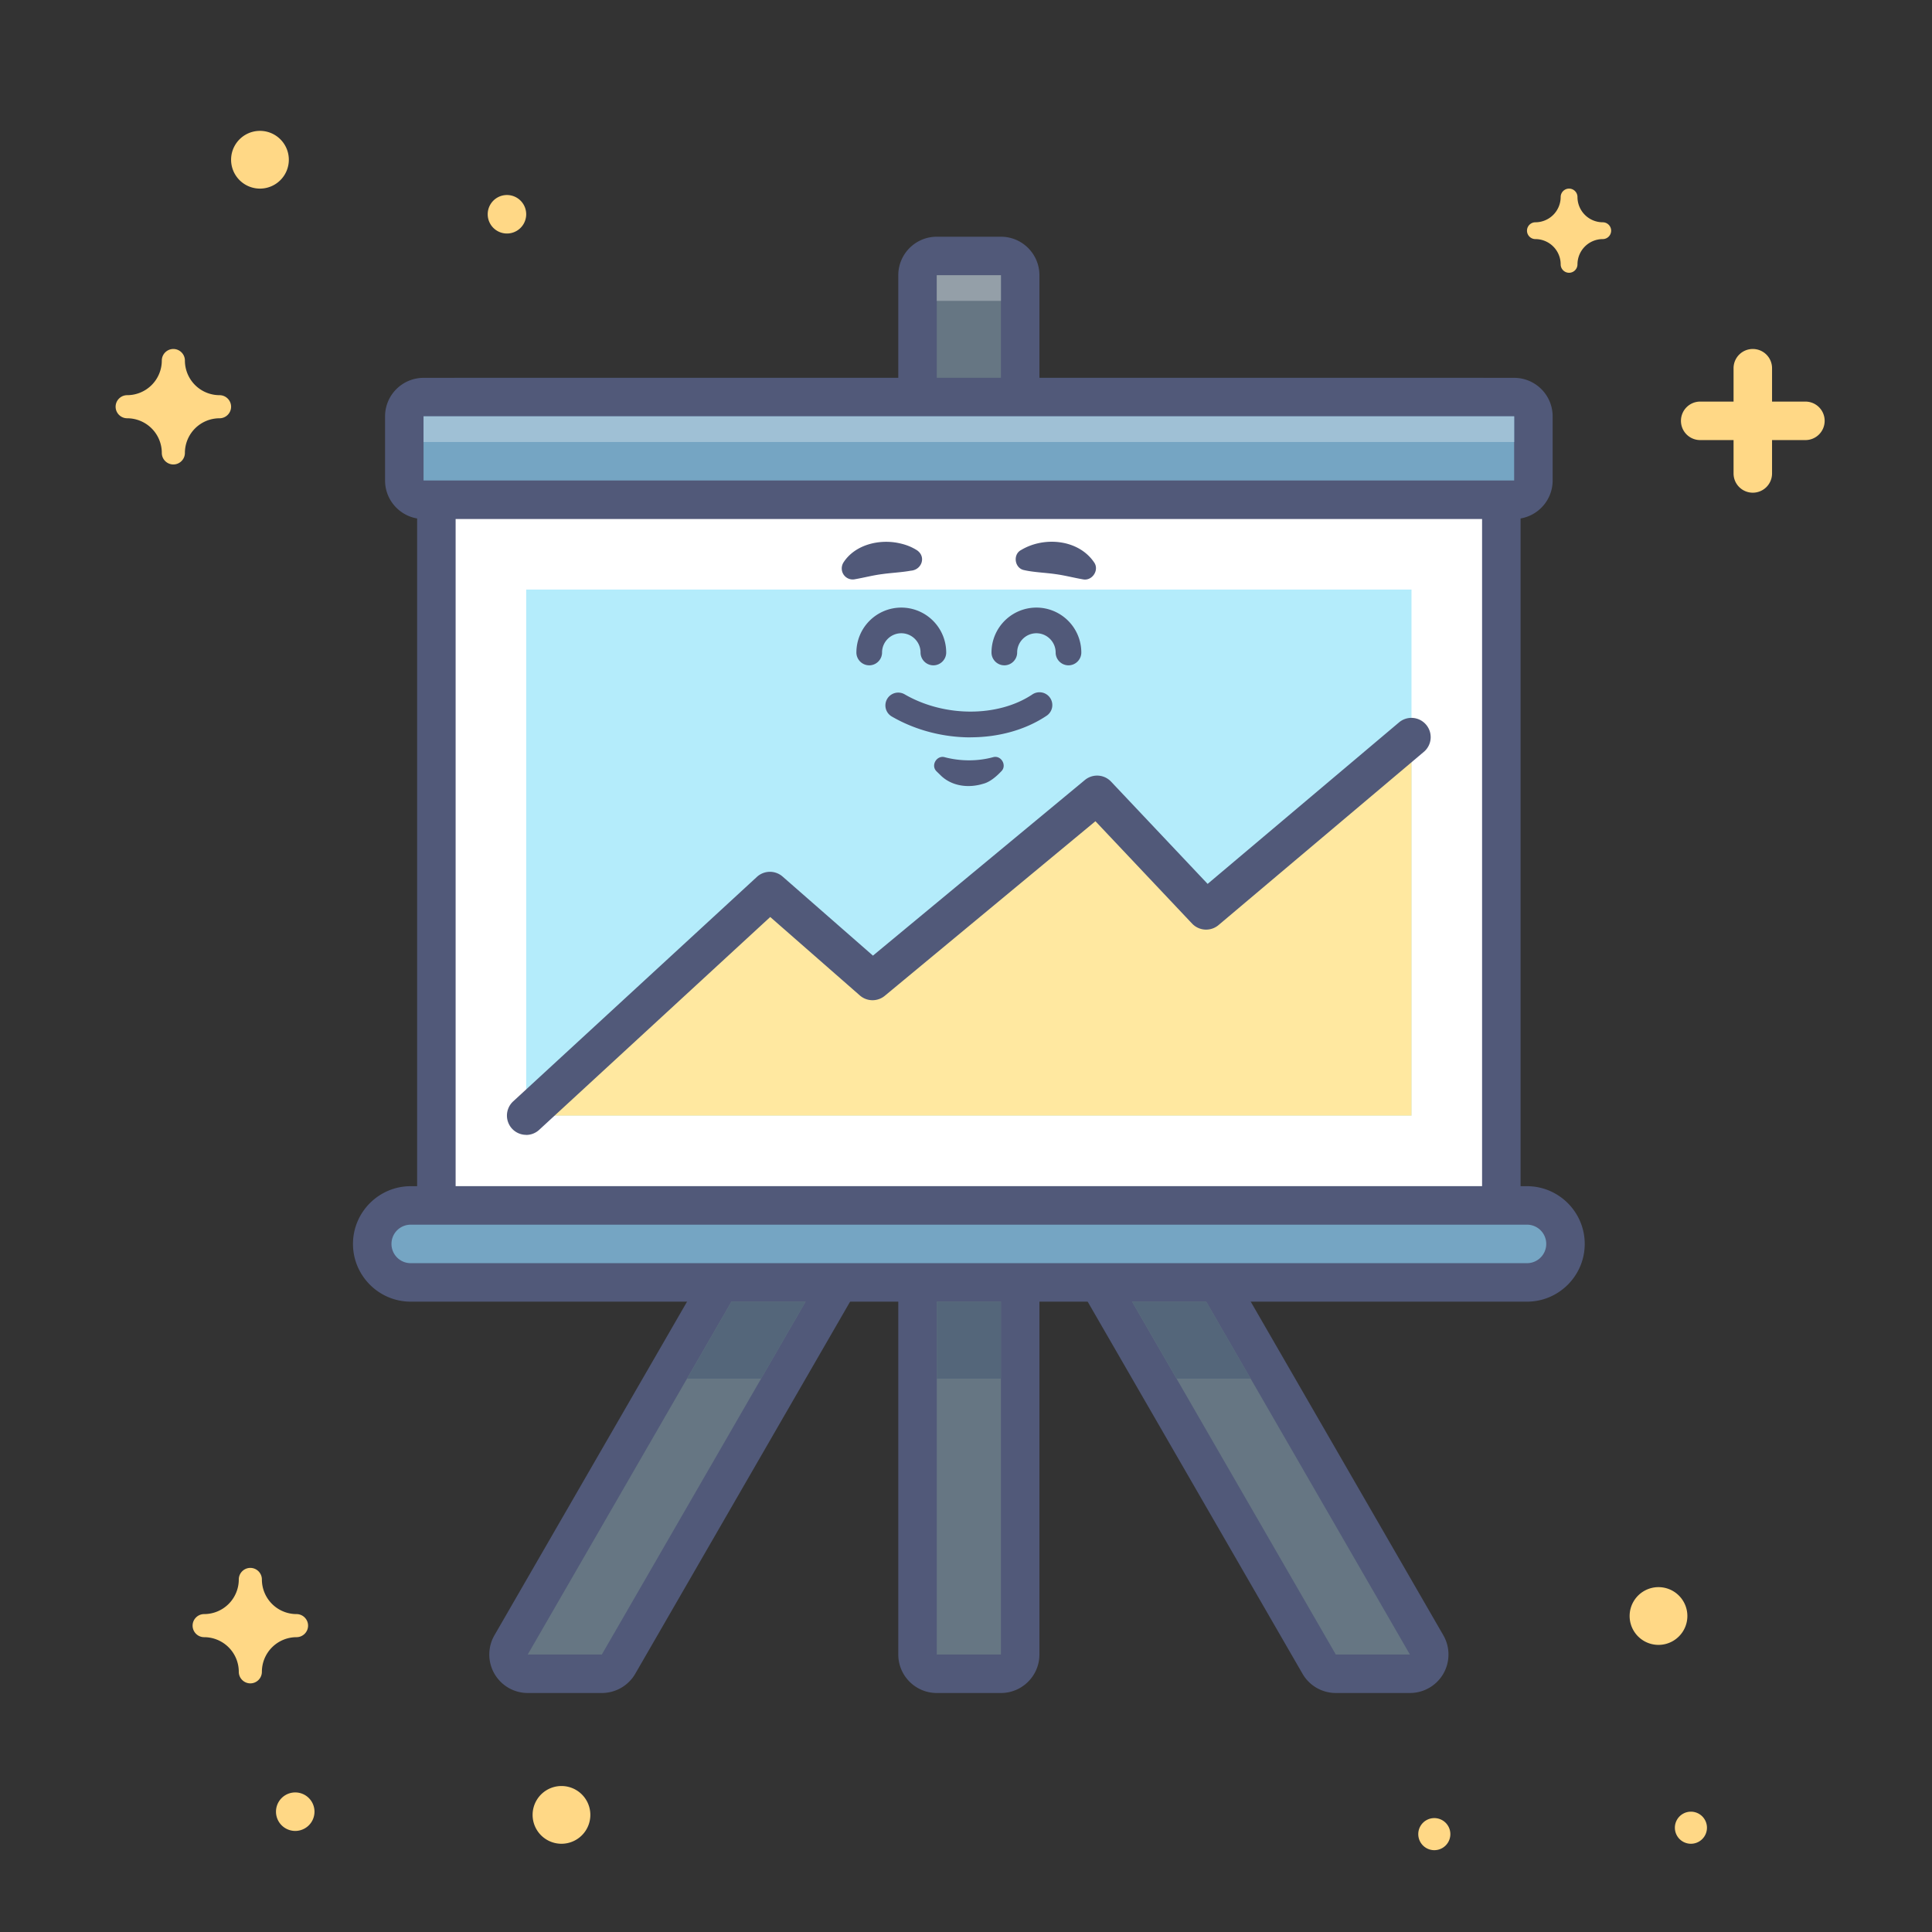 <?xml version="1.0" encoding="UTF-8"?>
<svg xmlns="http://www.w3.org/2000/svg" width="261" height="261" fill="none">
  <rect width="100%" height="100%" fill="#333333" stroke="none"/>
  <path d="M216.521 30.029a3.421 3.421 0 0 1-3.415-3.415c0-.624-.511-1.135-1.135-1.135s-1.135.511-1.135 1.135a3.421 3.421 0 0 1-3.415 3.415c-.624 0-1.135.511-1.135 1.135s.511 1.136 1.135 1.136a3.421 3.421 0 0 1 3.415 3.414c0 .624.511 1.136 1.135 1.136s1.135-.512 1.135-1.136a3.421 3.421 0 0 1 3.415-3.414 1.14 1.14 0 0 0 1.135-1.136c0-.624-.511-1.135-1.135-1.135zM68.486 31.546a2.6 2.6 0 1 0 0-5.2 2.6 2.6 0 0 0 0 5.2zm-33.367-6.067a3.9 3.9 0 1 0 0-7.8 3.9 3.9 0 0 0 0 7.8zm208.78 28.773h-4.507v-4.506c0-1.439-1.161-2.6-2.6-2.6a2.596 2.596 0 0 0-2.6 2.6v4.506h-4.507a2.597 2.597 0 0 0-2.6 2.6c0 1.439 1.162 2.6 2.6 2.6h4.507v4.507c0 1.439 1.161 2.6 2.6 2.6s2.6-1.161 2.6-2.6v-4.507h4.507c1.438 0 2.6-1.161 2.6-2.6 0-1.438-1.162-2.6-2.6-2.6zm-203.84 163.8a4.682 4.682 0 0 1-4.68-4.68c0-.858-.702-1.56-1.56-1.56-.858 0-1.56.702-1.56 1.56a4.682 4.682 0 0 1-4.68 4.68c-.858 0-1.56.702-1.56 1.56 0 .858.702 1.56 1.56 1.56a4.683 4.683 0 0 1 4.68 4.68c0 .858.702 1.56 1.56 1.56.858 0 1.56-.702 1.56-1.56a4.683 4.683 0 0 1 4.68-4.68c.858 0 1.56-.702 1.56-1.56 0-.858-.702-1.56-1.56-1.56zm-10.4-164.666a4.683 4.683 0 0 1-4.68-4.68c0-.858-.702-1.56-1.56-1.56-.858 0-1.56.702-1.56 1.56a4.683 4.683 0 0 1-4.68 4.68c-.858 0-1.56.702-1.56 1.56 0 .858.702 1.56 1.56 1.56a4.683 4.683 0 0 1 4.68 4.68c0 .858.702 1.56 1.56 1.56.858 0 1.56-.702 1.56-1.56a4.683 4.683 0 0 1 4.68-4.68c.858 0 1.56-.702 1.56-1.56 0-.858-.702-1.56-1.56-1.56zm164.06 196.56a2.167 2.167 0 1 0 0-4.333 2.167 2.167 0 0 0 0 4.333zm34.666-.867a2.167 2.167 0 1 0 0-4.333 2.167 2.167 0 0 0 0 4.333zm-4.333-26.867a3.9 3.9 0 1 0 0-7.8 3.9 3.9 0 0 0 0 7.8zm-148.2 26.867a3.9 3.9 0 1 0 0-7.8 3.9 3.9 0 0 0 0 7.8zm-35.967-1.733a2.6 2.6 0 1 0 0-5.201 2.6 2.6 0 0 0 0 5.201z" fill="#FFD886"></path>
  <path d="M71.302 226.112a2.606 2.606 0 0 1-2.253-1.3 2.583 2.583 0 0 1 0-2.6l77.497-134.229a2.613 2.613 0 0 1 1.577-1.213 2.651 2.651 0 0 1 1.976.26l7.506 4.333a2.605 2.605 0 0 1 .953 3.553L83.557 224.812a2.606 2.606 0 0 1-2.254 1.3h-10.01.01z" fill="#667683"></path>
  <path d="m148.8 89.283 7.505 4.333-75.001 129.896h-10.01l77.497-134.23m0-5.2c-.451 0-.901.062-1.343.174a5.169 5.169 0 0 0-3.155 2.427L66.796 220.912a5.208 5.208 0 0 0 0 5.2 5.19 5.19 0 0 0 4.506 2.6h10.01c1.855 0 3.57-.988 4.507-2.6L160.82 96.216a5.203 5.203 0 0 0-1.906-7.106l-7.506-4.334a5.214 5.214 0 0 0-2.6-.693h-.017z" fill="#515979"></path>
  <path d="M180.467 226.112a2.605 2.605 0 0 1-2.253-1.3L103.213 94.916a2.596 2.596 0 0 1 .953-3.553l7.505-4.333c.399-.234.85-.347 1.3-.347a2.581 2.581 0 0 1 2.254 1.3l77.497 134.229a2.583 2.583 0 0 1 0 2.6 2.605 2.605 0 0 1-2.253 1.3h-10.01.008z" fill="#667683"></path>
  <path d="m112.971 89.283 77.498 134.229h-10.01L105.466 93.616l7.505-4.333zm0-5.2a5.22 5.22 0 0 0-2.6.693l-7.505 4.334a5.211 5.211 0 0 0-1.907 7.106l75.002 129.896a5.19 5.19 0 0 0 4.506 2.6h10.01a5.211 5.211 0 0 0 4.507-2.6 5.21 5.21 0 0 0 0-5.2l-77.497-134.23a5.25 5.25 0 0 0-3.155-2.426 5.06 5.06 0 0 0-1.343-.173h-.018z" fill="#515979"></path>
  <path d="M135.219 34.579h-8.667a2.6 2.6 0 0 0-2.6 2.6v186.333a2.6 2.6 0 0 0 2.6 2.6h8.667a2.6 2.6 0 0 0 2.6-2.6V37.179a2.6 2.6 0 0 0-2.6-2.6z" fill="#667683"></path>
  <path d="M135.219 37.179v186.333h-8.667V37.179h8.667zm0-5.2h-8.667a5.204 5.204 0 0 0-5.2 5.2v186.333c0 2.869 2.331 5.2 5.2 5.2h8.667c2.868 0 5.2-2.331 5.2-5.2V37.179c0-2.869-2.332-5.2-5.2-5.2z" fill="#515979"></path>
  <path d="M135.219 37.179h-8.667v3.467h8.667v-3.467z" fill="#949FA8"></path>
  <path d="M200.219 53.646H61.552a2.6 2.6 0 0 0-2.6 2.6v104a2.6 2.6 0 0 0 2.6 2.6H200.22a2.6 2.6 0 0 0 2.6-2.6v-104a2.6 2.6 0 0 0-2.6-2.6z" fill="#fff"></path>
  <path d="M200.219 56.245v104.001H61.552v-104H200.22zm0-5.2H61.552a5.204 5.204 0 0 0-5.2 5.2v104.001c0 2.868 2.331 5.2 5.2 5.2H200.22c2.868 0 5.2-2.332 5.2-5.2v-104c0-2.87-2.332-5.2-5.2-5.2z" fill="#515979"></path>
  <path d="M190.685 79.645h-119.6v71.067h119.6V79.646z" fill="#B4ECFB"></path>
  <path d="M55.485 173.246a5.205 5.205 0 0 1-5.2-5.2c0-2.869 2.332-5.2 5.2-5.2h150.8c2.869 0 5.2 2.331 5.2 5.2 0 2.868-2.331 5.2-5.2 5.2h-150.8z" fill="#75A5C3"></path>
  <path d="M206.286 165.446c1.438 0 2.6 1.161 2.6 2.6 0 1.438-1.162 2.6-2.6 2.6h-150.8a2.597 2.597 0 0 1-2.6-2.6c0-1.439 1.16-2.6 2.6-2.6h150.8zm0-5.2h-150.8c-4.3 0-7.8 3.501-7.8 7.8 0 4.298 3.5 7.8 7.8 7.8h150.8c4.298 0 7.8-3.502 7.8-7.8 0-4.299-3.502-7.8-7.8-7.8z" fill="#515979"></path>
  <path d="M135.219 175.846h-8.667v10.4h8.667v-10.4zm17.723 0 6.006 10.4h10.01l-6.006-10.4h-10.01zm-54.123 0-6.006 10.4h10.01l6.006-10.4h-10.01z" fill="#54667A"></path>
  <path d="M204.552 53.646H57.219a2.6 2.6 0 0 0-2.6 2.6v8.666a2.6 2.6 0 0 0 2.6 2.6h147.333a2.6 2.6 0 0 0 2.6-2.6v-8.666a2.6 2.6 0 0 0-2.6-2.6z" fill="#75A5C3"></path>
  <path d="M204.552 56.245v8.667H57.219v-8.667h147.333zm0-5.2H57.219a5.204 5.204 0 0 0-5.2 5.2v8.667c0 2.869 2.331 5.2 5.2 5.2h147.333c2.869 0 5.2-2.331 5.2-5.2v-8.667c0-2.868-2.331-5.2-5.2-5.2z" fill="#515979"></path>
  <path d="M204.552 56.246H57.219v3.466h147.333v-3.466z" fill="#9FC0D5"></path>
  <path d="M135.678 89.88c-.953 0-1.733-.78-1.733-1.732a6.073 6.073 0 0 1 6.066-6.067 6.073 6.073 0 0 1 6.067 6.067c0 .953-.78 1.733-1.733 1.733-.954 0-1.734-.78-1.734-1.733 0-1.43-1.17-2.6-2.6-2.6-1.43 0-2.6 1.17-2.6 2.6 0 .953-.78 1.733-1.733 1.733zm2.219-15.547c3.094-1.898 7.791-1.5 9.915 1.647.728 1.04-.269 2.53-1.5 2.288-1.36-.234-2.478-.546-3.813-.72-1.265-.182-2.912-.242-4.143-.528-1.265-.234-1.56-2.046-.468-2.687h.009zM117.426 89.88c-.953 0-1.733-.78-1.733-1.732a6.073 6.073 0 0 1 6.067-6.067 6.073 6.073 0 0 1 6.066 6.067c0 .953-.78 1.733-1.733 1.733-.953 0-1.733-.78-1.733-1.733 0-1.43-1.17-2.6-2.6-2.6-1.43 0-2.6 1.17-2.6 2.6 0 .953-.78 1.733-1.734 1.733zm5.608-12.782c-1.084.208-2.67.294-3.779.45-1.335.165-2.444.477-3.805.711a1.48 1.48 0 0 1-1.716-1.222c-.06-.381.026-.754.217-1.057 1.551-2.392 4.775-3.164 7.427-2.618.876.182 1.647.442 2.496.971 1.283.875.65 2.66-.832 2.765h-.008zm8.094 22.516c-3.657 0-7.41-.937-10.651-2.817a1.73 1.73 0 1 1 1.733-2.999c5.347 3.103 12.601 3.111 17.238.026a1.732 1.732 0 1 1 1.915 2.886c-2.903 1.933-6.534 2.895-10.244 2.895l.009.008zm-3.484 2.686c2.106.546 4.377.564 6.483 0 1.126-.346 1.967 1.136 1.118 1.924-.668.702-1.534 1.439-2.436 1.664-1.898.581-4.082.364-5.607-1.022l-.659-.642c-.858-.797 0-2.253 1.11-1.924h-.009z" fill="#515979"></path>
  <path d="m71.085 150.712 32.934-30.333 13.866 12.133 30.334-25.133 14.733 15.6 27.733-23.4v51.133h-119.6z" fill="#FFE8A0"></path>
  <path d="M71.085 153.312a2.606 2.606 0 0 1-1.915-.84 2.61 2.61 0 0 1 .147-3.675l32.934-30.333a2.599 2.599 0 0 1 3.475-.044l12.203 10.678 28.626-23.721a2.592 2.592 0 0 1 3.544.217l13.044 13.814 25.852-21.814a2.599 2.599 0 0 1 3.666.312 2.597 2.597 0 0 1-.312 3.666l-27.733 23.4a2.608 2.608 0 0 1-3.571-.199l-13.06-13.832-28.453 23.582a2.6 2.6 0 0 1-3.371-.043l-12.108-10.6-31.217 28.756a2.585 2.585 0 0 1-1.76.685l.01-.009z" fill="#515979"></path>
</svg>
